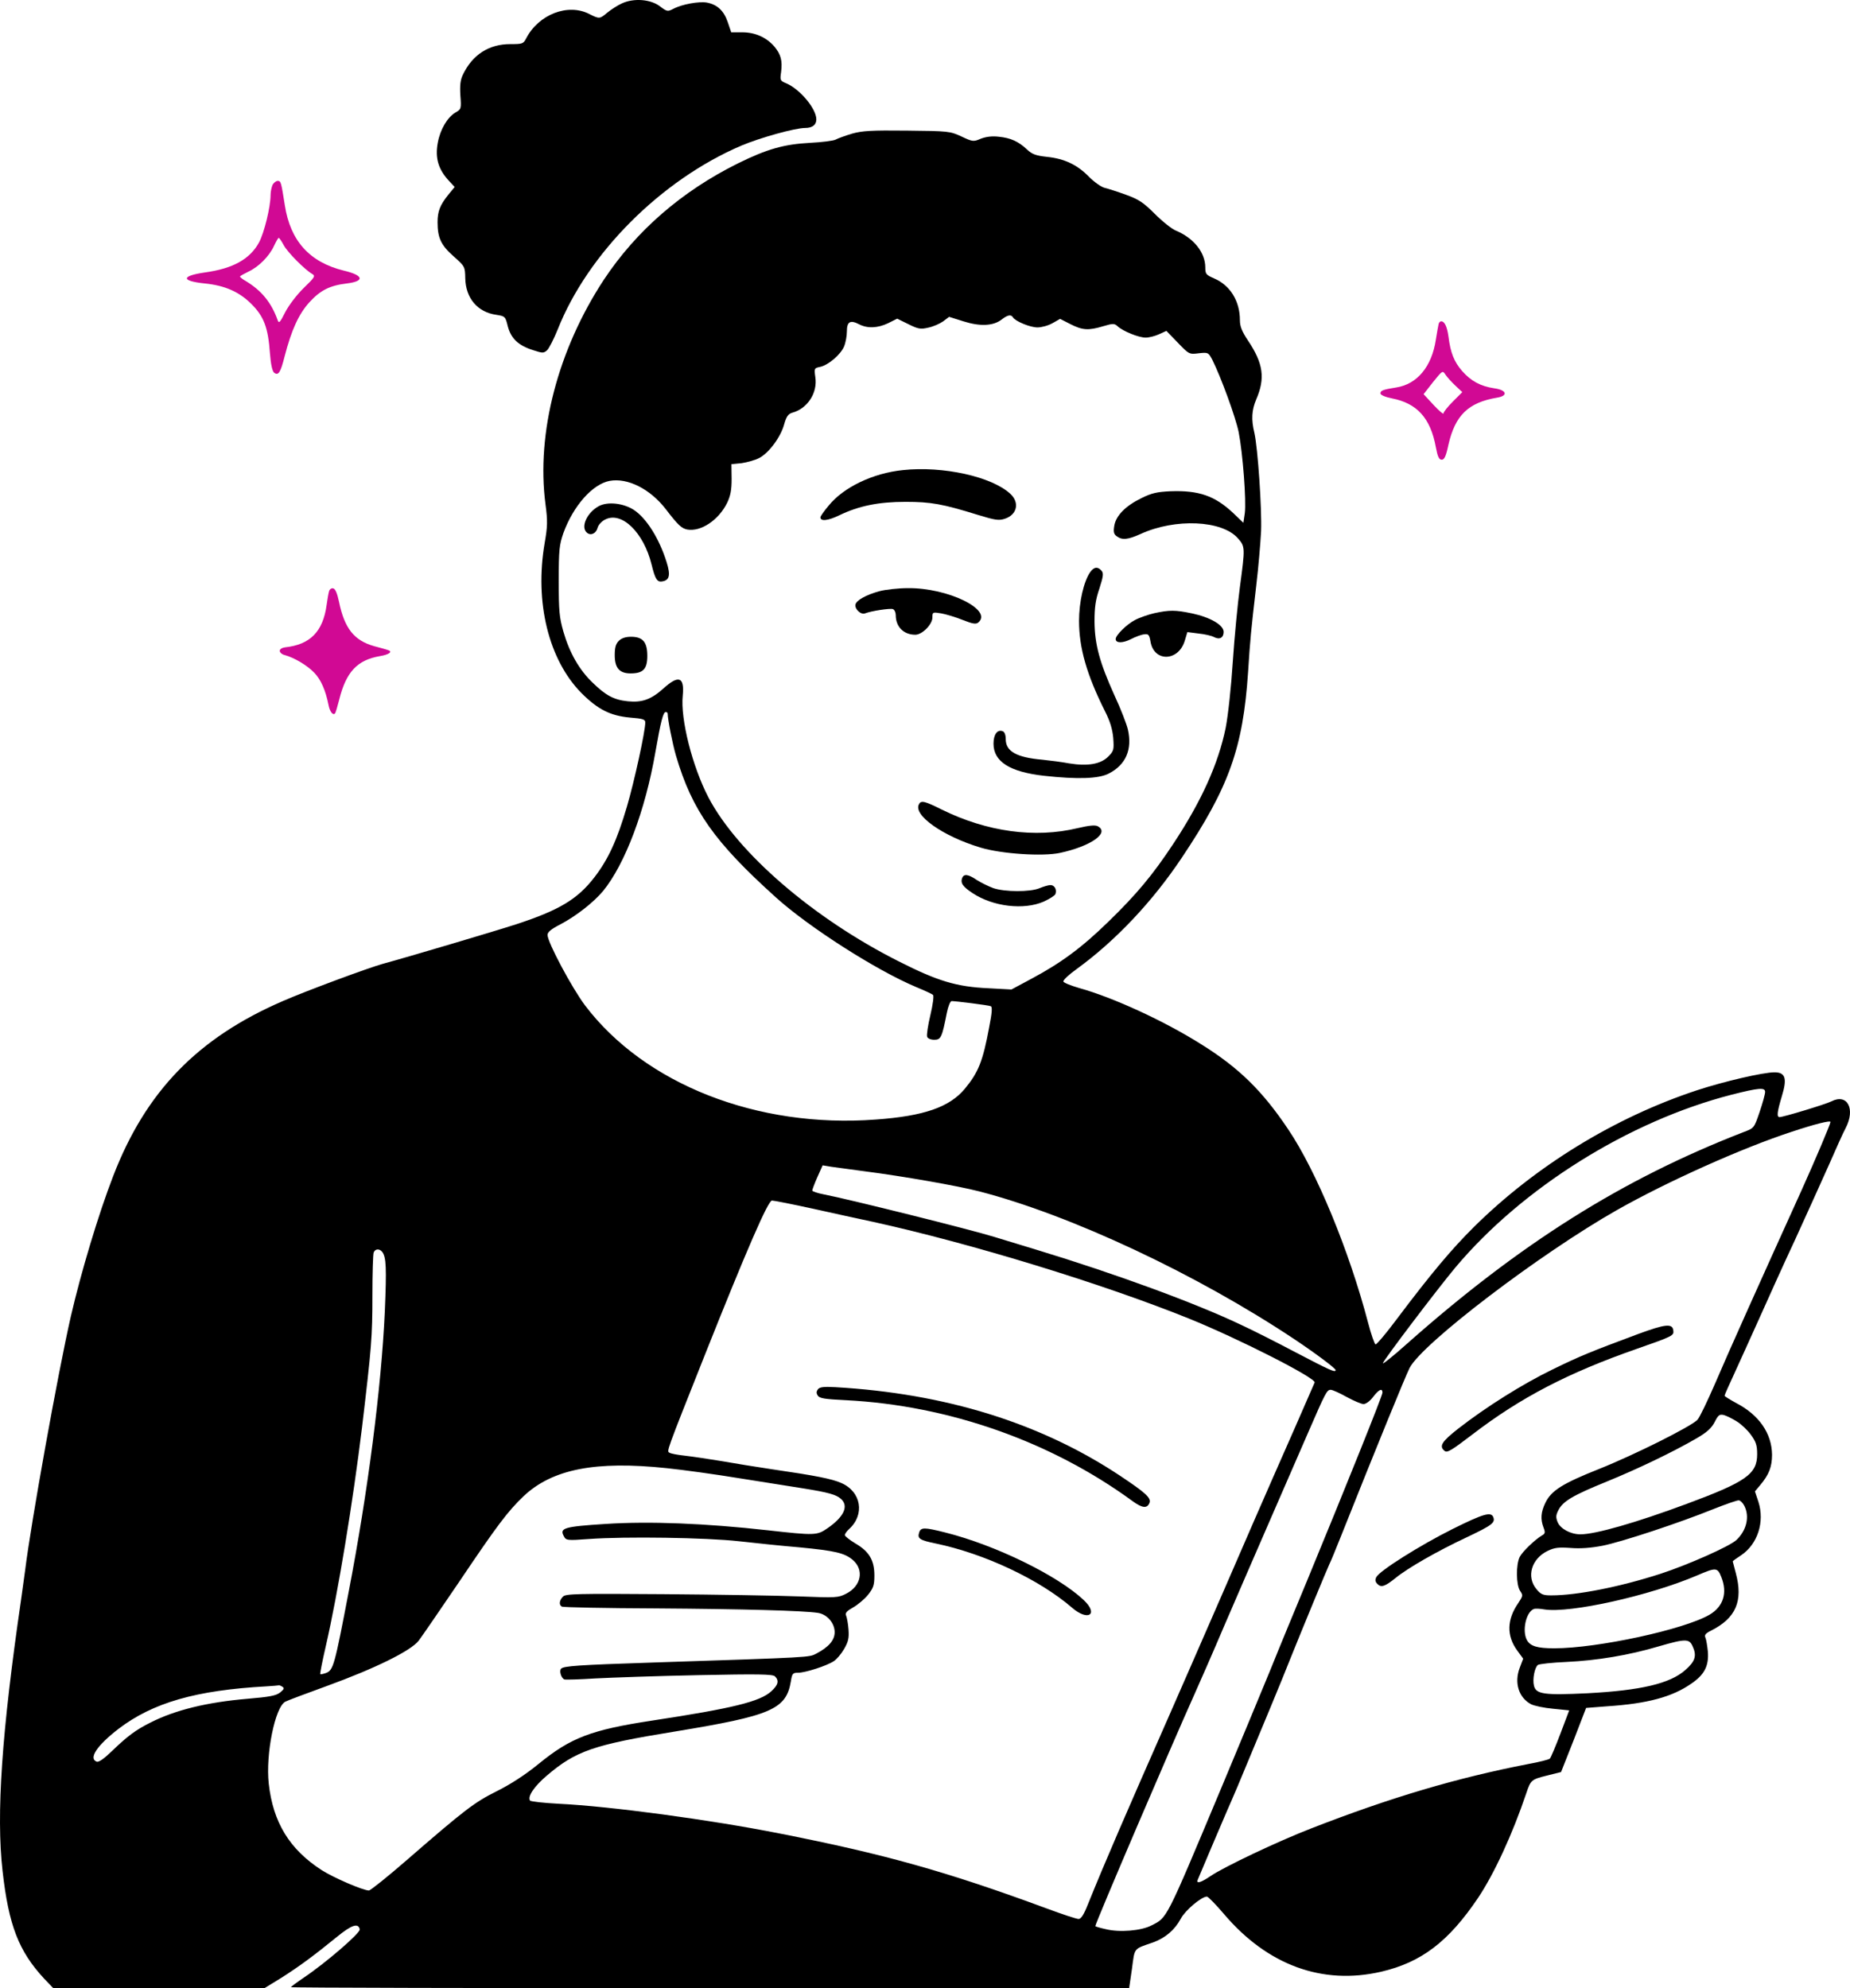 <svg width="349" height="375" viewBox="0 0 349 375" fill="none" xmlns="http://www.w3.org/2000/svg">
<path d="M117.313 0.644C116.468 1.028 115.238 1.834 114.585 2.371C113.125 3.6 113.087 3.6 111.166 2.64C107.132 0.567 101.6 2.717 99.257 7.247C98.719 8.283 98.527 8.321 96.26 8.321C92.227 8.321 89.115 10.318 87.309 14.118C86.848 15.078 86.733 16.114 86.848 17.995C87.04 20.529 87.002 20.605 85.926 21.22C84.389 22.141 83.045 24.406 82.584 26.939C82.046 29.819 82.699 32.007 84.774 34.195L85.772 35.27L84.543 36.767C83.007 38.686 82.546 39.876 82.546 41.911C82.546 44.867 83.199 46.248 85.542 48.321C87.693 50.241 87.732 50.279 87.77 52.467C87.847 56.229 90.075 58.878 93.61 59.377C95.3 59.646 95.338 59.684 95.799 61.565C96.414 63.868 97.797 65.174 100.601 66.056C102.369 66.632 102.561 66.632 103.214 66.056C103.598 65.672 104.482 63.945 105.211 62.141C110.897 47.784 124.689 33.964 139.825 27.477C143.36 25.98 149.967 24.137 151.888 24.137C153.233 24.137 154.001 23.561 154.001 22.525C154.001 20.49 150.889 16.805 148.354 15.73C147.163 15.231 147.124 15.155 147.355 13.581C147.624 11.431 147.316 10.279 146.087 8.782C144.589 7.055 142.476 6.095 140.017 6.095H137.943L137.29 4.176C136.56 2.026 135.33 0.874 133.371 0.49C131.873 0.222 128.646 0.797 126.994 1.68C125.957 2.218 125.803 2.179 124.535 1.22C122.768 -0.162 119.541 -0.393 117.313 0.644Z" fill="black"/>
<path d="M160.724 25.212C159.456 25.596 158.073 26.095 157.651 26.325C157.228 26.556 155.077 26.825 152.848 26.94C147.893 27.208 144.742 28.091 139.21 30.817C128.607 36.076 120.04 43.523 113.932 52.736C105.25 65.941 101.139 81.68 102.906 95.116C103.329 98.302 103.291 99.3 102.753 102.41C100.832 113.58 103.483 124.406 109.668 130.701C112.78 133.811 115.123 135.001 118.849 135.346C121.308 135.538 121.731 135.692 121.731 136.268C121.731 137.918 119.695 147.285 118.273 152.122C116.429 158.417 114.739 162.102 112.126 165.48C108.938 169.626 105.442 171.699 97.336 174.348C93.302 175.653 76.744 180.567 72.211 181.795C69.56 182.525 57.728 186.901 53.349 188.82C37.29 195.768 27.494 205.864 21.347 221.833C18.581 228.974 15.277 239.991 13.356 248.321C10.898 259.108 5.827 287.361 4.751 296.113C4.597 297.15 4.252 299.684 3.983 301.68C0.333 326.67 -0.743 342.179 0.487 352.927C1.639 363.138 3.522 368.013 8.324 373.196L10.053 375H29.953H49.891L53.08 373.042C56.46 370.893 59.226 368.858 63.606 365.288C66.333 363.061 67.601 362.639 67.87 363.906C67.985 364.597 61.455 370.24 57.267 373.042C55.961 373.925 54.885 374.731 54.885 374.808C54.885 374.923 90.459 375 133.947 375H213.009L213.547 371.315C214.085 367.284 213.778 367.668 217.543 366.363C219.848 365.518 221.615 364.021 222.767 361.871C223.574 360.336 226.647 357.726 227.685 357.726C227.915 357.726 229.375 359.223 230.912 361.027C239.094 370.662 249.467 374.463 260.57 371.891C268.138 370.125 273.247 366.248 278.818 357.994C281.853 353.465 285.31 346.017 287.961 338.148C288.768 335.729 288.921 335.614 291.879 334.885L294.492 334.232L296.874 328.206L299.217 322.14L303.174 321.833C310.78 321.334 315.467 320.067 319.04 317.572C321.537 315.883 322.382 314.232 322.19 311.545C322.075 310.432 321.883 309.242 321.729 308.897C321.499 308.398 321.729 308.09 322.728 307.591C327.492 305.211 328.875 301.987 327.453 296.689C327.146 295.538 326.877 294.54 326.877 294.501C326.877 294.424 327.569 293.925 328.452 293.35C331.564 291.277 332.947 287.054 331.718 283.254L331.065 281.296L332.063 280.106C333.715 278.148 334.292 276.651 334.292 274.386C334.253 270.355 331.833 266.862 327.53 264.636C326.339 263.983 325.34 263.369 325.34 263.254C325.34 263.1 326.147 261.296 327.108 259.223C328.068 257.112 330.219 252.39 331.871 248.705C333.523 245.02 336.52 238.34 338.594 233.926C340.63 229.473 343.473 223.177 344.933 219.914C346.355 216.651 347.814 213.427 348.16 212.812C350.081 209.166 348.506 206.171 345.471 207.745C344.395 208.283 336.443 210.701 335.713 210.701C335.137 210.701 335.252 209.741 336.136 206.786C337.173 203.407 336.827 202.256 334.753 202.256C332.601 202.256 325.187 203.983 320.154 205.634C304.557 210.778 289.651 219.952 278.049 231.43C273.862 235.576 269.866 240.336 263.489 248.82C261.492 251.507 259.686 253.618 259.494 253.58C259.302 253.503 258.649 251.661 258.072 249.434C254.538 235.96 248.353 220.912 243.013 213.004C238.134 205.711 233.639 201.335 226.532 196.92C219.579 192.544 209.974 188.129 203.597 186.363C202.022 185.903 200.677 185.365 200.601 185.135C200.524 184.866 201.638 183.83 203.136 182.755C210.435 177.457 217.427 170.049 222.959 161.757C231.872 148.436 234.484 141.066 235.445 126.824C235.867 120.26 235.983 119.185 236.982 110.509C237.404 107.016 237.788 102.371 237.904 100.145C238.057 95.922 237.289 84.521 236.636 81.642C236.021 79.108 236.136 77.343 236.982 75.346C238.71 71.354 238.326 68.552 235.445 64.252C234.292 62.525 233.908 61.565 233.908 60.414C233.908 56.767 232.064 53.811 229.029 52.506C227.531 51.853 227.377 51.7 227.377 50.433C227.377 47.631 225.188 44.905 221.884 43.523C221.077 43.216 219.271 41.757 217.85 40.337C215.66 38.149 214.815 37.611 212.395 36.728C210.82 36.153 209.014 35.577 208.361 35.423C207.746 35.27 206.44 34.348 205.48 33.389C203.251 31.085 200.831 29.934 197.527 29.588C195.414 29.358 194.684 29.089 193.762 28.206C192.111 26.671 190.689 26.018 188.422 25.788C187.116 25.634 186.002 25.788 185.003 26.172C183.659 26.748 183.505 26.748 181.392 25.75C179.241 24.752 178.934 24.713 171.096 24.636C164.297 24.56 162.645 24.675 160.724 25.212ZM191.073 59.838C191.534 60.606 194.339 61.757 195.722 61.757C196.49 61.757 197.758 61.412 198.565 60.951L199.986 60.145L201.945 61.143C204.212 62.295 205.326 62.371 208.13 61.527C209.936 60.989 210.243 60.989 210.82 61.527C211.857 62.486 214.815 63.677 216.121 63.677C216.813 63.677 217.965 63.369 218.695 63.024L220.04 62.41L222.191 64.636C224.304 66.824 224.342 66.863 226.148 66.632C227.915 66.441 227.954 66.479 228.683 67.822C230.335 71.124 233.101 78.686 233.678 81.527C234.446 85.481 235.137 94.425 234.83 96.805L234.561 98.609L232.602 96.728C229.144 93.504 226.148 92.467 220.808 92.659C218.272 92.774 217.235 93.005 215.314 93.964C212.318 95.423 210.512 97.266 210.205 99.185C210.013 100.337 210.128 100.759 210.666 101.143C211.703 101.911 212.779 101.795 215.161 100.721C221.692 97.726 230.527 98.11 233.524 101.527C234.907 103.101 234.907 103.254 233.908 110.701C233.486 113.849 232.871 120.221 232.564 124.828C232.256 129.626 231.68 134.924 231.219 137.304C229.836 144.022 226.724 151.008 221.346 159.147C217.466 165.02 214.431 168.667 209.091 173.849C204.058 178.763 200.14 181.642 194.531 184.636L190.804 186.632L186.54 186.402C180.47 186.133 176.897 185.058 169.56 181.335C153.463 173.235 139.134 160.874 133.64 150.394C130.605 144.559 128.338 135.615 128.799 131.2C129.145 127.669 128.031 127.246 125.15 129.857C122.845 131.93 121.116 132.544 118.465 132.275C115.814 132.006 114.316 131.2 111.819 128.782C109.284 126.364 107.44 123.139 106.287 119.147C105.519 116.46 105.403 115.231 105.403 109.55C105.403 103.676 105.519 102.755 106.287 100.529C108.169 95.385 111.781 91.316 115.008 90.701C118.388 90.087 122.614 92.198 125.572 95.999C127.954 99.108 128.569 99.646 129.645 99.876C132.218 100.337 135.561 98.11 137.174 94.847C137.827 93.465 138.019 92.391 138.019 90.318L137.981 87.554L139.902 87.362C140.939 87.208 142.437 86.786 143.206 86.402C145.05 85.442 147.278 82.448 147.931 80.03C148.354 78.533 148.699 78.072 149.468 77.842C152.311 77.074 154.27 74.118 153.809 71.124C153.578 69.473 153.617 69.435 154.692 69.204C156.229 68.897 158.573 66.901 159.226 65.366C159.533 64.636 159.763 63.369 159.763 62.525C159.763 60.682 160.378 60.298 162.03 61.143C163.605 61.987 165.564 61.911 167.562 60.951L169.252 60.106L171.365 61.143C173.209 62.064 173.67 62.141 175.13 61.796C176.052 61.604 177.282 61.066 177.935 60.606L179.049 59.761L181.738 60.606C184.888 61.604 187.347 61.489 188.922 60.298C190.036 59.416 190.728 59.262 191.073 59.838ZM125.957 134.578C125.957 135.692 126.879 140.337 127.532 142.563C130.567 152.851 134.754 158.801 146.433 169.319C152.656 174.924 165.334 183.024 172.825 186.171C174.4 186.824 175.86 187.477 176.014 187.669C176.206 187.822 175.975 189.549 175.514 191.469C175.053 193.388 174.784 195.231 174.9 195.538C175.015 195.883 175.591 196.114 176.244 196.114C177.512 196.114 177.704 195.692 178.626 191.008C178.857 189.818 179.279 188.82 179.51 188.82C180.278 188.82 186.463 189.588 186.886 189.78C187.232 189.857 187.155 190.97 186.617 193.695C185.426 200.144 184.581 202.256 182.007 205.365C179.126 208.82 174.323 210.509 165.219 211.162C142.86 212.851 121.615 204.482 110.359 189.626C107.862 186.287 103.291 177.726 103.291 176.344C103.291 175.807 103.982 175.231 105.711 174.348C108.707 172.774 111.973 170.202 113.778 168.052C117.927 162.947 121.731 152.889 123.651 141.795C124.65 136.076 125.111 134.31 125.572 134.31C125.803 134.31 125.957 134.425 125.957 134.578ZM332.985 205.979C332.985 206.363 332.524 208.052 331.948 209.741C330.911 212.774 330.911 212.774 328.99 213.503C306.017 222.409 286.77 234.54 265.41 253.465C262.798 255.807 260.762 257.419 260.877 257.112C261.223 256.229 271.096 243.215 274.553 239.07C287.154 224.06 307.246 211.469 326.647 206.478C331.795 205.173 333.024 205.058 332.985 205.979ZM345.317 211.622C345.317 212.006 342.398 218.878 339.939 224.329C332.14 241.526 325.801 255.653 323.535 260.989C322.113 264.252 320.654 267.323 320.231 267.783C319.117 269.012 308.399 274.386 301.56 277.112C294.799 279.799 292.648 281.142 291.534 283.446C290.688 285.211 290.573 286.517 291.188 288.129C291.534 289.012 291.495 289.28 290.919 289.588C289.613 290.355 287.231 292.62 286.693 293.657C285.963 295.115 286.002 298.954 286.77 300.067C287.346 300.912 287.308 301.027 286.386 302.409C284.273 305.48 284.196 308.513 286.194 311.277L287.346 312.85L286.693 314.578C285.617 317.38 286.501 320.221 288.844 321.449C289.459 321.756 291.303 322.14 292.993 322.294L296.028 322.601L294.376 326.977C293.454 329.396 292.571 331.507 292.379 331.699C292.187 331.891 290.343 332.351 288.23 332.735C274.784 335.346 262.337 339.031 247.354 344.866C241.015 347.323 230.912 352.121 228.376 353.848C226.571 355.077 225.61 355.384 225.956 354.539C226.609 352.927 230.681 343.407 231.373 341.795C231.834 340.72 232.794 338.57 233.447 336.996C238.365 325.211 241.822 316.92 243.436 312.812C245.779 306.977 250.312 296.037 250.812 294.962C251.042 294.54 251.964 292.275 252.886 289.971C259.686 272.889 265.103 259.645 265.909 258.033C268.253 253.426 290.535 236.459 305.018 228.244C314.43 222.908 328.606 216.536 338.018 213.465C342.282 212.045 345.317 211.277 345.317 211.622ZM163.029 220.912C170.251 221.833 180.739 223.676 184.734 224.713C201.984 229.166 225.802 240.336 244.281 252.659C248.353 255.384 251.926 258.071 251.964 258.417C251.964 258.954 250.888 258.455 244.281 255C240.785 253.158 236.175 250.816 233.985 249.818C225.341 245.711 210.32 240.221 195.683 235.768C191.88 234.617 188.269 233.503 187.616 233.311C183.044 231.891 160.032 226.171 155.461 225.288C154.231 225.058 153.233 224.713 153.233 224.559C153.233 224.367 153.655 223.254 154.193 222.025L155.192 219.799L156.805 220.068C157.689 220.183 160.493 220.567 163.029 220.912ZM153.348 227.975C157.189 228.82 162.337 229.972 164.758 230.471C183.236 234.54 208.054 242.141 224.304 248.705C233.793 252.544 248.315 259.952 248.007 260.758C247.124 262.793 241.899 274.77 240.247 278.455C239.133 280.989 234.83 290.816 230.72 300.336C226.571 309.818 222.076 320.183 220.654 323.369C212.433 342.025 208.438 351.238 205.249 359.146C204.481 361.104 203.943 361.948 203.482 361.948C203.098 361.948 200.409 361.065 197.527 359.99C178.511 352.966 166.794 349.703 147.086 345.825C133.947 343.215 115.046 340.681 105.48 340.221C102.561 340.067 100.102 339.799 99.987 339.607C99.487 338.839 100.793 336.92 103.137 334.923C108.63 330.24 111.934 329.088 127.301 326.593C145.549 323.599 148.315 322.409 149.199 317.111C149.429 315.653 149.545 315.499 150.582 315.499C151.926 315.499 155.999 314.194 157.305 313.311C157.843 312.966 158.688 311.968 159.226 311.046C160.032 309.664 160.186 308.973 160.071 307.361C159.994 306.248 159.763 305.058 159.61 304.712C159.418 304.213 159.725 303.868 160.954 303.177C161.838 302.678 163.106 301.603 163.759 300.797C164.758 299.53 164.95 298.993 164.95 297.15C164.95 294.271 163.951 292.62 161.377 291.123C160.301 290.471 159.418 289.78 159.379 289.549C159.379 289.319 159.725 288.82 160.186 288.398C163.183 285.672 162.491 281.373 158.726 279.722C156.882 278.916 153.962 278.34 145.549 277.112C142.706 276.689 138.442 275.998 136.06 275.576C133.717 275.192 130.682 274.732 129.299 274.578C127.916 274.424 126.571 274.194 126.302 274.002C125.764 273.695 125.534 274.271 132.948 255.615C140.862 235.73 144.896 226.44 145.626 226.44C146.01 226.44 149.468 227.131 153.348 227.975ZM72.096 236.114C72.864 237.112 72.941 239.108 72.595 247.361C71.942 261.68 69.407 281.373 65.796 300.144C63.106 314.232 62.876 315 61.531 315.538C60.993 315.73 60.494 315.845 60.417 315.768C60.34 315.691 60.801 313.35 61.455 310.509C63.76 300.528 66.602 283.138 68.293 269.242C70.098 254.041 70.252 252.198 70.252 244.29C70.252 240.221 70.367 236.613 70.482 236.267C70.751 235.538 71.558 235.461 72.096 236.114ZM254.039 263.484C255.383 264.213 256.805 264.828 257.227 264.828C257.688 264.828 258.457 264.252 259.033 263.484C260.109 262.064 260.8 261.757 260.8 262.678C260.8 263.254 253.847 280.528 246.701 297.841C244.473 303.215 241.284 310.893 239.671 314.923C238.019 318.916 233.831 329.05 230.335 337.38C219.809 362.486 220.232 361.641 217.197 363.177C215.276 364.175 211.204 364.52 208.591 363.868C207.516 363.637 206.632 363.369 206.632 363.292C206.632 362.754 221.115 328.935 225.264 319.722C226.263 317.495 228.876 311.545 231.027 306.478C233.217 301.411 237.058 292.505 239.594 286.709C242.129 280.912 245.356 273.465 246.778 270.202C250.082 262.601 250.312 262.14 251.042 262.14C251.388 262.14 252.732 262.755 254.039 263.484ZM327.684 268.129C328.491 268.628 329.72 269.78 330.335 270.663C331.257 271.929 331.487 272.62 331.487 274.271C331.487 278.033 329.413 279.492 318.233 283.638C308.629 287.208 300.984 289.396 298.141 289.396C296.297 289.396 294.376 288.359 293.839 287.092C293.493 286.209 293.493 285.787 293.992 284.828C294.876 283.138 296.681 282.064 303.097 279.453C308.936 277.073 315.659 273.849 320.077 271.277C321.998 270.163 322.843 269.396 323.458 268.244C324.15 266.862 324.38 266.709 325.225 266.901C325.725 267.054 326.839 267.591 327.684 268.129ZM125.803 276.92C128.761 277.227 134.946 278.071 139.595 278.839C144.243 279.568 149.698 280.451 151.696 280.758C156.229 281.488 157.766 281.91 158.649 282.716C160.148 284.06 159.226 286.094 156.114 288.244C154.116 289.626 153.732 289.626 144.781 288.628C133.102 287.323 122.537 286.9 114.239 287.438C106.402 287.937 105.519 288.206 106.364 289.741C106.786 290.547 106.94 290.586 111.089 290.279C118.004 289.78 133.217 290.01 139.402 290.701C142.476 291.046 147.585 291.584 150.812 291.852C157.612 292.505 159.302 292.927 160.839 294.194C163.067 296.075 162.491 299.146 159.61 300.605C158.112 301.373 157.689 301.373 150.735 301.104C146.74 300.95 135.177 300.758 125.111 300.682C108.899 300.566 106.71 300.605 106.21 301.142C105.519 301.833 105.403 302.678 105.98 303.023C106.21 303.177 114.201 303.33 123.767 303.369C140.286 303.484 151.581 303.791 154.308 304.213C156.037 304.482 157.458 306.133 157.458 307.86C157.458 309.357 156.344 310.662 154.001 311.891C152.579 312.62 153.425 312.582 123.114 313.58C109.015 314.04 106.364 314.232 105.864 314.731C105.442 315.115 105.864 316.536 106.479 316.766C106.748 316.843 109.36 316.766 112.318 316.574C115.277 316.421 123.997 316.113 131.681 315.96C143.052 315.73 145.78 315.768 146.202 316.19C147.009 316.996 146.817 317.802 145.511 318.992C143.398 320.95 138.212 322.217 123.075 324.52C111.473 326.286 107.67 327.745 101.562 332.735C99.065 334.77 96.337 336.536 93.725 337.841C89.499 339.952 87.77 341.257 76.629 350.931C73.056 354.04 69.868 356.574 69.599 356.574C68.485 356.574 62.914 354.156 60.686 352.735C54.616 348.82 51.505 343.714 50.698 336.42C50.083 330.893 51.889 321.91 53.848 320.95C54.386 320.682 57.882 319.376 61.685 317.994C70.751 314.693 77.474 311.392 78.973 309.472C79.587 308.666 83.006 303.676 86.579 298.417C93.84 287.63 95.761 285.096 98.757 282.217C104.213 277.073 112.357 275.499 125.803 276.92ZM329.067 284.021C330.104 286.056 329.49 288.666 327.569 290.471C326.301 291.661 318.425 295.154 313.239 296.843C305.633 299.3 297.527 300.912 292.648 300.912C291.111 300.912 290.688 300.758 289.843 299.722C287.922 297.419 288.883 294.041 291.918 292.543C293.262 291.891 293.992 291.814 296.297 291.968C298.141 292.121 300.139 291.968 302.329 291.545C305.978 290.816 316.889 287.208 323.228 284.636C325.571 283.714 327.722 282.947 328.03 282.985C328.337 283.023 328.798 283.484 329.067 284.021ZM324.726 297.457C325.917 300.451 325.11 303.023 322.498 304.559C317.696 307.361 301.33 310.893 293.224 310.893C289.997 310.893 288.691 310.509 288.038 309.319C287.116 307.553 287.884 304.06 289.344 303.484C289.613 303.369 290.496 303.407 291.341 303.561C296.144 304.328 311.165 300.989 320.154 297.15C323.727 295.614 323.996 295.614 324.726 297.457ZM319.386 310.701C320.116 312.351 319.732 313.426 317.926 315C315.006 317.572 309.513 318.839 299.447 319.376C291.341 319.76 289.766 319.568 289.382 317.956C289.075 316.766 289.497 314.54 290.112 314.04C290.343 313.849 292.84 313.58 295.567 313.465C301.253 313.196 307.285 312.198 312.855 310.547C318.157 309.012 318.733 309.05 319.386 310.701ZM53.272 318.148C53.694 318.378 53.579 318.647 52.849 319.223C52.081 319.837 50.813 320.067 46.702 320.413C39.057 321.065 33.064 322.524 28.378 324.904C25.611 326.286 24.075 327.438 21.194 330.202C19.618 331.737 18.62 332.428 18.235 332.275C16.66 331.66 18.312 329.204 22.346 326.094C28.838 321.142 36.983 318.801 50.275 318.071C51.428 317.994 52.465 317.918 52.58 317.879C52.695 317.841 53.003 317.956 53.272 318.148Z" fill="black"/>
<path d="M170.328 88.667C164.681 89.243 159.149 91.891 156.345 95.346C155.461 96.383 154.77 97.381 154.77 97.573C154.77 98.379 156.191 98.225 158.342 97.189C161.992 95.423 165.718 94.655 170.828 94.655C175.592 94.655 177.781 95.039 184.466 97.112C187.731 98.11 188.423 98.225 189.575 97.841C191.88 97.074 192.38 94.809 190.613 93.158C187.117 89.895 177.897 87.861 170.328 88.667Z" fill="black"/>
<path d="M112.97 95.462C110.704 96.69 109.474 99.454 110.742 100.49C111.472 101.105 112.471 100.606 112.74 99.531C112.894 98.993 113.508 98.302 114.161 97.995C117.273 96.383 121.422 100.414 122.92 106.479C123.573 109.166 123.958 109.819 124.88 109.665C126.301 109.473 126.532 108.513 125.763 106.057C124.38 101.604 121.96 97.727 119.54 96.153C117.542 94.886 114.622 94.579 112.97 95.462Z" fill="black"/>
<path d="M205.672 107.899C204.443 109.665 203.559 113.542 203.559 117.112C203.559 122.217 205.019 127.285 208.438 134.118C209.398 135.999 209.859 137.496 210.013 139.185C210.167 141.411 210.128 141.642 209.053 142.716C207.631 144.137 205.172 144.559 201.677 143.983C200.294 143.714 198.027 143.446 196.644 143.292C191.765 142.87 189.729 141.718 189.729 139.415C189.729 138.609 189.498 138.033 189.153 137.918C188.154 137.534 187.424 138.532 187.424 140.26C187.424 143.638 190.459 145.595 196.951 146.325C203.252 147.016 207.247 146.901 209.168 145.903C212.395 144.252 213.624 141.373 212.779 137.611C212.549 136.613 211.434 133.695 210.243 131.162C207.439 124.943 206.517 121.565 206.479 117.227C206.479 114.578 206.671 113.12 207.401 111.008C208.131 108.705 208.207 108.168 207.823 107.669C207.093 106.824 206.402 106.901 205.672 107.899Z" fill="black"/>
<path d="M165.91 111.507C163.374 112.198 161.53 113.235 161.377 114.041C161.223 114.886 162.414 115.999 163.182 115.692C164.373 115.231 167.908 114.694 168.446 114.886C168.753 115.001 168.983 115.538 168.983 116.037C168.983 118.225 170.482 119.722 172.671 119.722C173.978 119.722 175.898 117.765 175.898 116.459C175.898 115.461 175.937 115.423 177.55 115.692C178.434 115.845 180.24 116.383 181.584 116.92C183.505 117.688 184.12 117.765 184.542 117.419C187.385 115.039 178.818 110.855 171.288 110.932C169.483 110.932 167.063 111.2 165.91 111.507Z" fill="black"/>
<path d="M217.774 115.653C216.621 115.922 214.931 116.498 214.086 116.959C212.549 117.765 210.475 119.799 210.475 120.529C210.475 121.335 211.781 121.335 213.317 120.567C214.201 120.106 215.354 119.684 215.853 119.646C216.66 119.531 216.813 119.722 217.044 121.028C217.697 124.905 222.307 124.79 223.498 120.874L223.997 119.223L226.11 119.492C227.263 119.607 228.569 119.914 228.992 120.145C230.067 120.721 230.836 120.298 230.836 119.185C230.836 117.88 228.3 116.421 224.843 115.692C221.731 115.039 220.617 115.039 217.774 115.653Z" fill="black"/>
<path d="M116.737 120.874C116.161 121.45 115.969 122.141 115.969 123.561C115.969 125.98 116.852 127.016 118.965 127.016C121.309 127.016 122.115 126.21 122.115 123.715C122.115 121.104 121.27 120.106 119.042 120.106C118.005 120.106 117.237 120.375 116.737 120.874Z" fill="black"/>
<path d="M173.402 151.623C172.095 153.657 177.82 157.726 185.004 159.876C188.96 161.066 196.721 161.565 199.948 160.874C205.825 159.607 209.398 157.074 207.093 155.845C206.594 155.577 205.48 155.692 203.328 156.191C195.222 158.149 186.156 156.882 177.666 152.698C174.516 151.124 173.786 150.932 173.402 151.623Z" fill="black"/>
<path d="M181.508 165.596C181.162 166.555 181.623 167.246 183.506 168.475C187.347 171.008 193.148 171.699 196.913 170.049C197.989 169.55 198.988 168.935 199.103 168.628C199.41 167.822 198.949 166.939 198.181 166.939C197.797 166.939 196.875 167.208 196.145 167.515C194.339 168.283 189.537 168.244 187.386 167.515C186.464 167.17 185.042 166.479 184.274 165.98C182.622 164.866 181.854 164.79 181.508 165.596Z" fill="black"/>
<path d="M309.013 251.622C300.254 254.885 298.218 255.691 292.878 258.302C287.192 261.066 280.354 265.365 275.129 269.434C271.941 271.929 271.441 272.774 272.517 273.657C273.016 274.079 273.862 273.542 277.78 270.547C286.847 263.599 295.798 258.954 308.629 254.463C315.659 252.006 315.813 251.929 315.659 250.893C315.467 249.588 314.123 249.741 309.013 251.622Z" fill="black"/>
<path d="M274.015 288.398C267.945 291.43 260.3 296.229 259.647 297.457C259.378 297.994 259.417 298.302 259.839 298.762C260.569 299.492 261.299 299.223 263.297 297.611C265.602 295.73 271.172 292.543 276.666 289.971C281.506 287.668 282.121 287.208 281.698 286.133C281.276 285.096 279.816 285.518 274.015 288.398Z" fill="black"/>
<path d="M154.309 262.025C154.002 262.448 153.963 262.755 154.271 263.215C154.578 263.753 155.577 263.906 159.611 264.098C178.973 265.096 198.22 271.853 213.663 283.139C215.507 284.482 216.429 284.559 216.852 283.446C217.198 282.524 216.084 281.526 211.051 278.187C196.145 268.359 178.32 262.831 157.575 261.641C155.462 261.526 154.655 261.603 154.309 262.025Z" fill="black"/>
<path d="M173.401 289.05C173.017 290.202 173.517 290.509 176.513 291.123C185.733 293.043 196.067 297.918 202.214 303.215C205.249 305.864 207.324 304.521 204.442 301.795C199.563 297.188 187.808 291.43 178.319 289.05C174.362 288.052 173.709 288.052 173.401 289.05Z" fill="black"/>
<path d="M51.428 34.847C51.236 35.27 51.043 36.153 51.043 36.805C51.043 38.993 49.852 43.907 48.854 45.749C47.125 48.897 43.936 50.663 38.635 51.392C34.14 52.045 34.14 53.005 38.635 53.465C42.438 53.849 45.127 55.039 47.432 57.343C49.776 59.684 50.582 61.757 50.928 66.671C51.082 68.629 51.351 69.972 51.697 70.279C52.503 70.932 52.926 70.279 53.694 67.208C55 62.179 56.383 59.185 58.381 56.997C60.456 54.732 62.223 53.849 65.411 53.465C68.869 53.043 68.6 51.93 64.874 51.047C58.419 49.473 54.77 45.442 53.733 38.725C53.041 34.348 53.003 34.118 52.388 34.118C52.081 34.118 51.658 34.464 51.428 34.847ZM53.502 46.21C54.232 47.592 57.536 50.893 58.88 51.661C59.534 52.045 59.418 52.275 57.305 54.31C55.999 55.577 54.462 57.611 53.809 58.878C52.849 60.797 52.618 61.066 52.388 60.413C51.197 57.074 49.353 54.809 46.357 53.005C45.742 52.659 45.281 52.275 45.281 52.16C45.281 52.045 46.011 51.661 46.856 51.239C48.777 50.356 50.813 48.321 51.697 46.364C52.081 45.557 52.465 44.867 52.58 44.867C52.695 44.867 53.118 45.481 53.502 46.21Z" fill="#D10994"/>
<path d="M271.403 61.066C271.326 61.335 271.096 62.717 270.865 64.099C270.097 69.166 267.331 72.467 263.413 73.081C260.954 73.465 260.416 73.657 260.416 74.195C260.416 74.502 261.3 74.886 262.644 75.154C267.331 76.076 269.867 78.878 270.865 84.329C271.211 86.172 271.48 86.709 271.98 86.709C272.479 86.709 272.786 86.056 273.247 83.868C274.515 78.341 276.974 75.922 282.429 75.001C284.58 74.655 284.235 73.542 281.853 73.235C279.317 72.851 277.512 71.891 275.821 69.972C274.323 68.245 273.631 66.555 273.247 63.446C272.978 61.565 272.517 60.605 271.864 60.605C271.672 60.605 271.48 60.836 271.403 61.066ZM274.553 72.736L275.86 73.964L274.092 75.73C273.132 76.69 272.325 77.688 272.325 77.957C272.325 78.225 271.48 77.496 270.443 76.383L268.56 74.348L270.328 72.083C272.133 69.857 272.133 69.818 272.709 70.701C273.017 71.162 273.862 72.083 274.553 72.736Z" fill="#D10994"/>
<path d="M62.07 111.546C61.955 111.93 61.763 113.081 61.609 114.156C60.918 119.147 58.498 121.603 53.734 122.103C53.196 122.179 52.773 122.448 52.773 122.755C52.773 123.062 53.196 123.446 53.734 123.561C55.539 124.06 57.921 125.481 59.266 126.863C60.534 128.168 61.417 130.164 61.993 133.043C62.224 134.233 62.8 134.962 63.184 134.578C63.3 134.502 63.645 133.312 63.991 131.968C65.297 126.709 67.41 124.483 71.675 123.753C73.365 123.484 74.133 122.909 73.25 122.64C72.981 122.525 71.751 122.179 70.561 121.872C66.796 120.797 64.99 118.532 63.953 113.504C63.607 111.891 63.261 111.047 62.839 110.97C62.531 110.893 62.147 111.162 62.07 111.546Z" fill="#D10994"/>
</svg>
